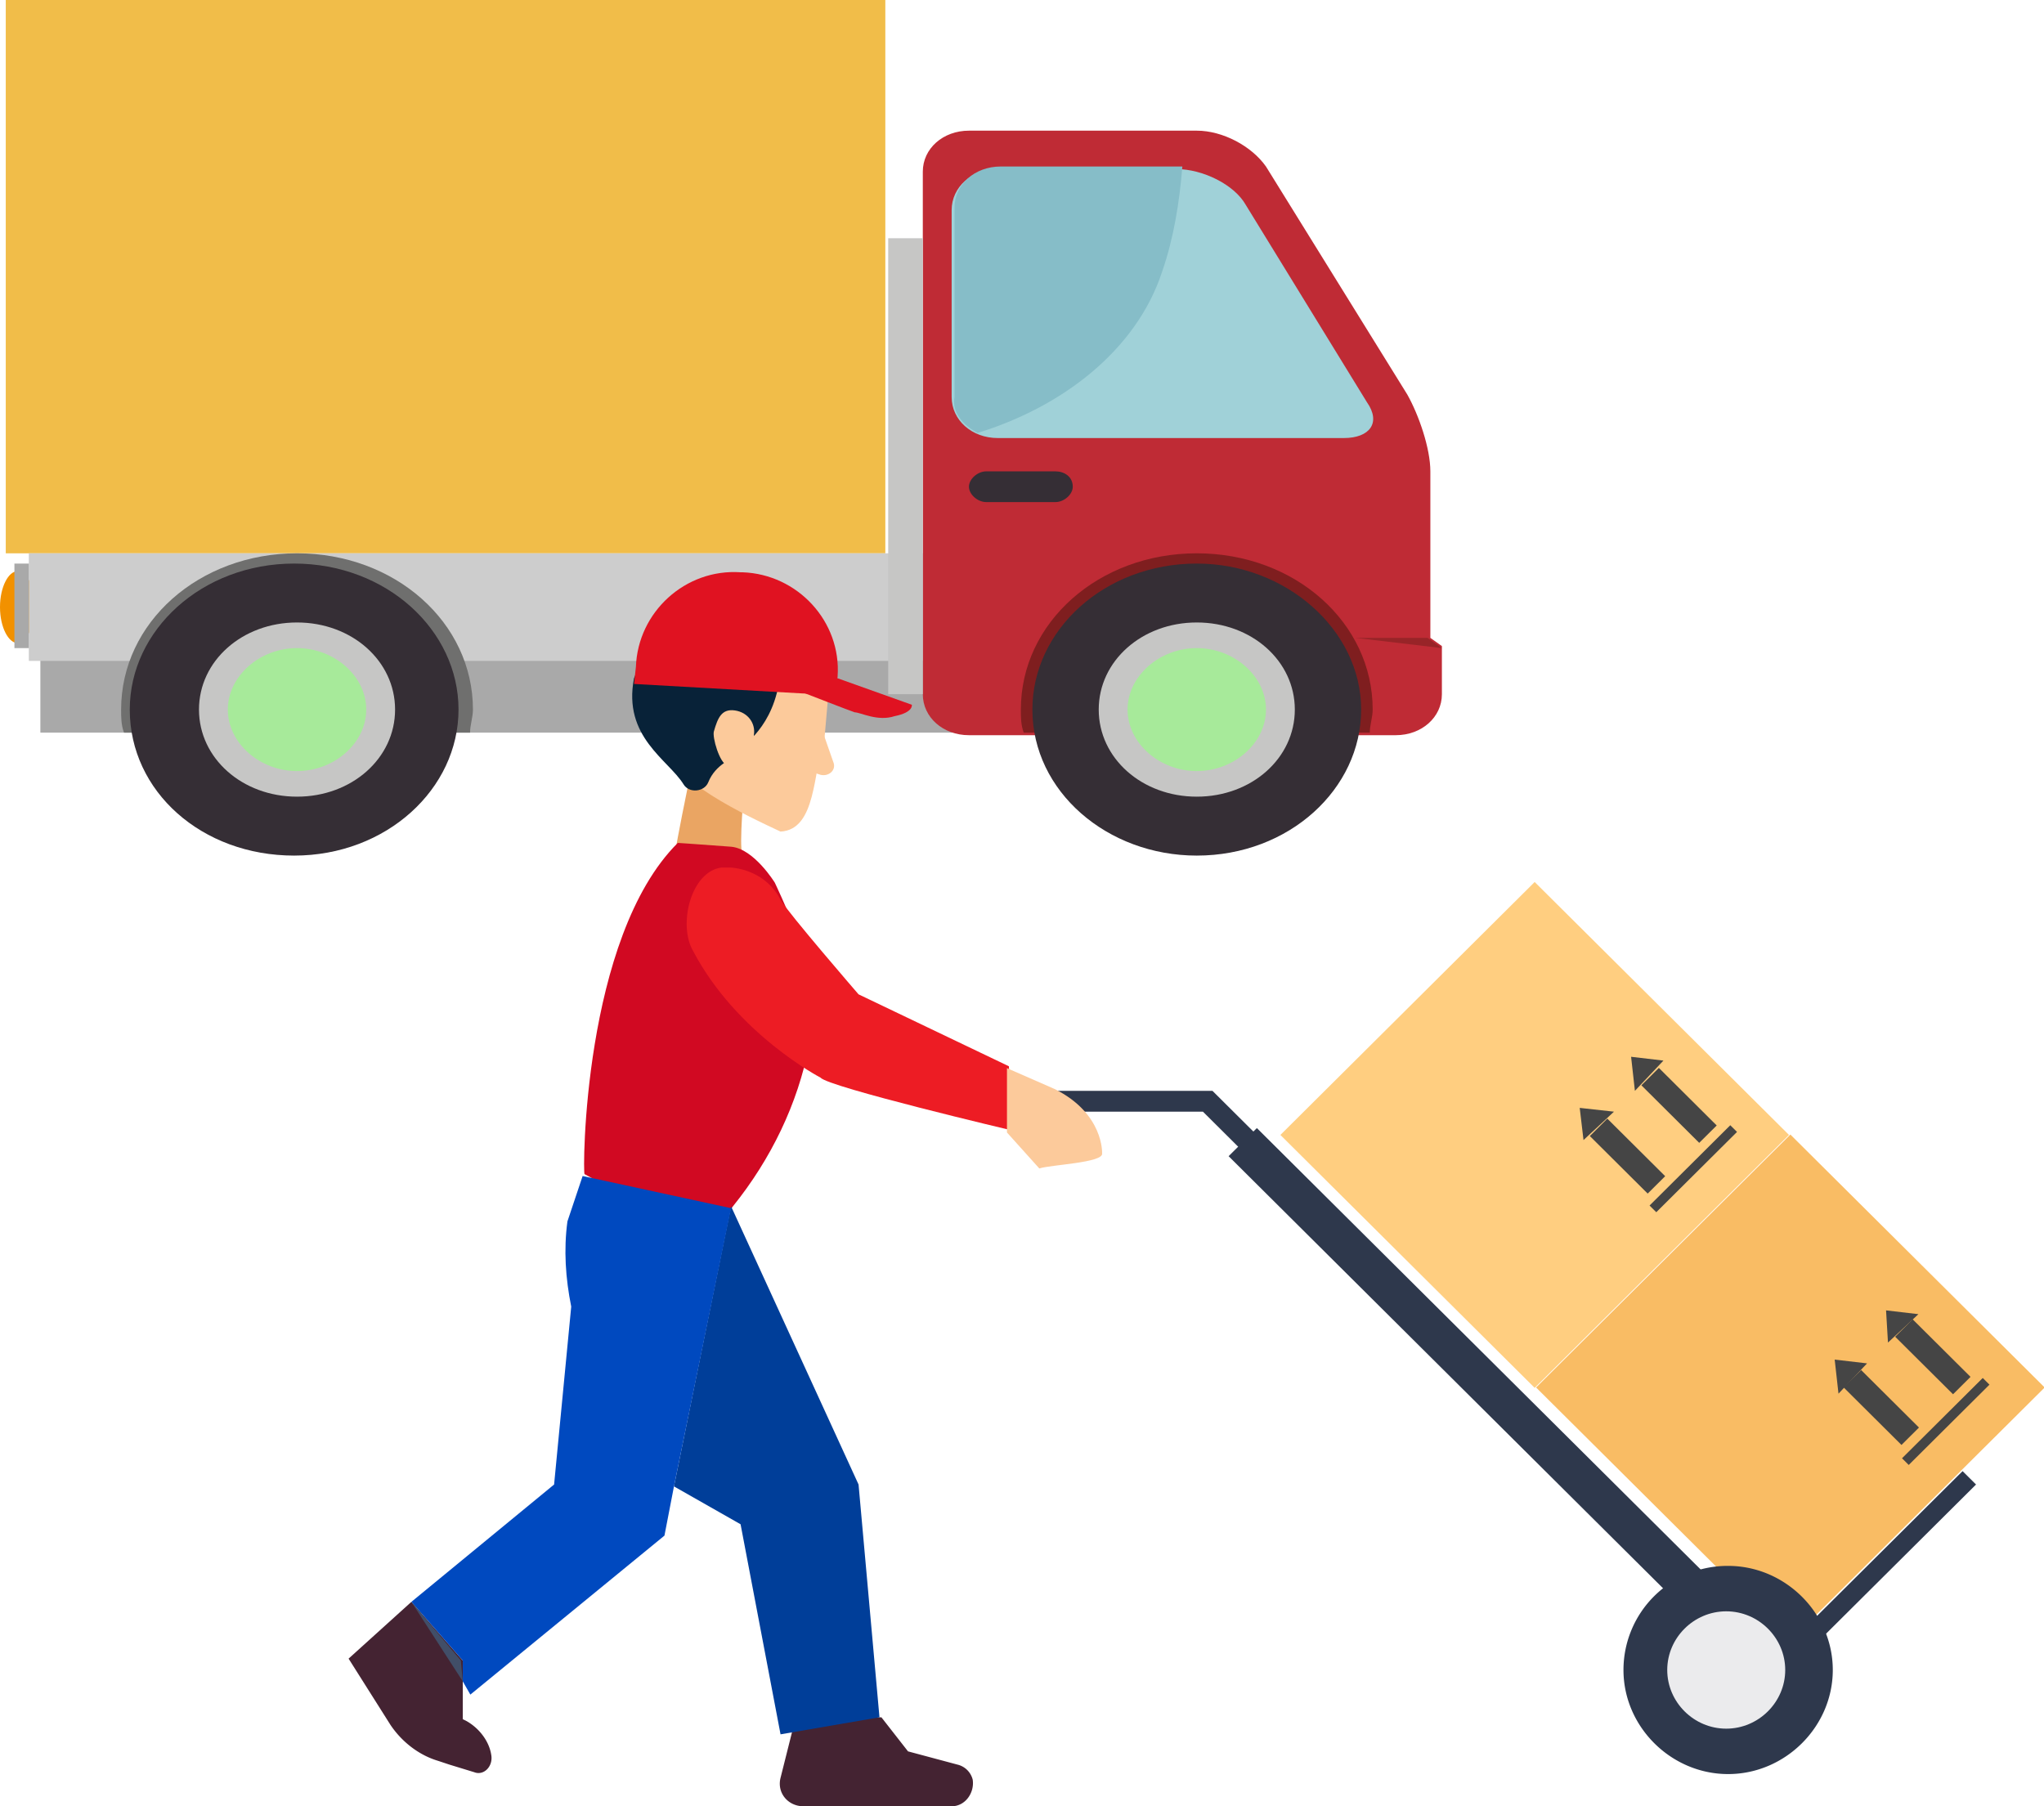 <svg width="129" height="114" fill="none" xmlns="http://www.w3.org/2000/svg"><g clip-path="url(#clip0)"><path d="M2.184 38.317c0 1.294-.546 2.264-1.092 2.264S0 39.61 0 38.317c0-1.293.546-2.263 1.092-2.263.546-.162 1.092.97 1.092 2.263z" fill="#F29100"/><path d="M55.874 0H.364v34.922h55.51V0z" fill="#F1BD49"/><path d="M65.156 41.55H2.548v4.69h62.608v-4.69z" fill="#A9A9A9"/><path d="M64.428 34.922H1.82v6.79h62.608v-6.79z" fill="#CDCDCD"/><path d="M91 43.815c0 1.455-1.274 2.586-2.912 2.586H61.152c-1.638 0-2.912-1.131-2.912-2.587V10.833c0-1.455 1.274-2.586 2.912-2.586H75.53c1.638 0 3.458.97 4.368 2.263l8.918 14.39c.728 1.293 1.456 3.395 1.456 4.85v10.509l.91.646v2.91H91z" fill="#BF2B35"/><path d="M86.45 46.24c0-.486.182-.97.182-1.456 0-5.497-4.914-9.862-11.102-9.862-6.188 0-11.102 4.365-11.102 9.862 0 .485 0 .97.182 1.456h21.84z" fill="#7F1E1F"/><path d="M60.06 25.06c0 1.455 1.274 2.587 2.912 2.587h21.84c1.638 0 2.366-.97 1.456-2.264l-7.644-12.449c-.728-1.293-2.73-2.263-4.368-2.263H62.972c-1.638 0-2.912 1.131-2.912 2.587V25.06z" fill="#A0D1D8"/><path d="M61.698 27.323c5.278-1.616 10.01-5.173 11.648-10.185.728-2.102 1.092-4.366 1.274-6.629H63.154c-1.638 0-2.912 1.132-2.912 2.587V25.06c-.182.97.546 1.778 1.456 2.263z" fill="#86BDC8"/><path d="M85.904 44.784c0 5.012-4.55 9.216-10.374 9.216-5.642 0-10.374-4.042-10.374-9.216 0-5.012 4.55-9.215 10.374-9.215 5.642 0 10.374 4.203 10.374 9.215z" fill="#352E35"/><path d="M81.718 44.784c0 3.072-2.73 5.497-6.188 5.497-3.458 0-6.188-2.425-6.188-5.497s2.73-5.497 6.188-5.497c3.458 0 6.188 2.425 6.188 5.497z" fill="#C6C6C5"/><path d="M79.898 44.785c0 2.101-2.002 3.88-4.368 3.88-2.366 0-4.368-1.779-4.368-3.88 0-2.102 2.002-3.88 4.368-3.88 2.366 0 4.368 1.778 4.368 3.88z" fill="#A7EA9A"/><path d="M29.666 46.24c0-.486.182-.97.182-1.456 0-5.497-4.914-9.862-11.102-9.862-6.188 0-11.102 4.365-11.102 9.862 0 .485 0 .97.182 1.456h21.84z" fill="#6F6F6E"/><path d="M28.938 44.784c0 5.012-4.55 9.216-10.374 9.216C12.74 54 8.19 49.958 8.19 44.784c0-5.012 4.55-9.215 10.374-9.215 5.824 0 10.374 4.203 10.374 9.215z" fill="#352E35"/><path d="M24.934 44.784c0 3.072-2.73 5.497-6.188 5.497-3.458 0-6.188-2.425-6.188-5.497s2.73-5.497 6.188-5.497c3.458 0 6.188 2.425 6.188 5.497z" fill="#C6C6C5"/><path d="M23.114 44.785c0 2.101-2.002 3.88-4.368 3.88-2.366 0-4.368-1.779-4.368-3.88 0-2.102 2.002-3.88 4.368-3.88 2.366 0 4.368 1.778 4.368 3.88z" fill="#A7EA9A"/><path d="M85.54 40.258h4.55l.91.646-5.46-.646z" fill="#982428"/><path d="M67.704 30.719c0 .485-.546.97-1.092.97h-4.368c-.546 0-1.092-.485-1.092-.97s.546-.97 1.092-.97h4.368c.546 0 1.092.323 1.092.97z" fill="#352E35"/><path d="M58.24 15.036h-2.184v28.778h2.184V15.036z" fill="#C6C6C5"/><path d="M1.82 35.569H.91v5.335h.91V35.57z" fill="#A9A9A9"/></g><g clip-path="url(#clip1)"><path d="M78.922 73.148l.961-.955-3.362-3.345H66.192v1.314h9.727l3.002 2.986z" fill="#2E384C"/><path d="M79.323 71.198l31.419 31.251-1.784 1.773-31.418-31.25 1.783-1.774zm44.539 21.652l.849.844-11.888 11.825-.849-.845 11.888-11.825z" fill="#2E384C"/><path d="M112.994 71.607l16.049 15.963-16.049 15.964L96.945 87.57l16.049-15.963z" fill="#F9BC64"/><path d="M96.856 55.667l16.05 15.964-16.05 15.963-16.048-15.963 16.048-15.964z" fill="#FFCE80"/><path d="M104.694 67.4l3.65 3.633-1.104 1.097-3.65-3.632 1.104-1.098zm-1.513 1.448l1.801-1.91-2.041-.24.24 2.15zm-1.74 1.754l3.651 3.632-1.104 1.098-3.651-3.632 1.104-1.098zm-1.503 1.352l1.922-1.792-2.162-.239.24 2.031zm9.263-.936l.425.422-5.095 5.068-.425-.422 5.095-5.068zm11.51 12.25l3.652 3.632-1.104 1.098-3.652-3.632 1.104-1.098z" fill="#454545"/><path d="M119.153 84.735l1.921-1.792-2.042-.239.121 2.031zm-1.695 1.732l3.651 3.632-1.104 1.098-3.651-3.632 1.104-1.098z" fill="#454545"/><path d="M116.03 87.96l1.802-1.911-2.042-.239.24 2.15zm9.104-.99l.424.422-5.095 5.068-.424-.422 5.095-5.068z" fill="#454545"/><path d="M43.616 48.662s-.96 4.42-1.681 9.078c-.36 2.389 1.32 16.364 1.32 16.364s7.446-9.556 7.206-12.303c-.48-5.734-2.642-6.211-3.603-7.884-.24-.477.12-4.3.12-4.3l-3.362-.955z" fill="#EAA563"/><path d="M42.775 53.2s1.802.12 3.363.24c1.441.119 2.762 2.27 2.762 2.27s2.882 6.091 2.642 7.644c-.12.478-.24 1.553-.48 2.628-.721 3.703-2.402 7.167-4.804 10.153-1.681 2.508-1.561.597-4.563.597l-4.804-2.628c-.12 0-.12-14.93 5.884-20.903z" fill="#D10922"/><path d="M52.262 44.003c.36-1.792-1.32-4.3-3.362-4.658l-.84-.12c-2.042-.358-5.285 1.075-5.645 2.867l-.24 5.017c-.12 2.03 5.044 4.42 7.085 5.375 2.282-.12 2.042-3.822 2.762-5.733l.24-2.748z" fill="#FCCA9B"/><path d="M51.062 48.662l.6-3.225.96 2.747c.121.478-.36.836-.84.717l-.72-.24z" fill="#FCCA9B"/><path d="M52.022 41.256s1.201 1.194-.24 1.791c-1.32.598-2.522-.358-2.762.717-.72 2.747-2.642 3.584-2.762 3.942 0 .239-1.08.478-1.561 1.672-.24.597-1.201.717-1.561.12-.961-1.553-3.843-2.986-3.123-6.69 0 0 1.922-5.375 7.926-3.941l.48.12c2.282.477 3.603 2.269 3.603 2.269z" fill="#082238"/><path d="M47.579 46.392c.12-.717-.36-1.433-1.201-1.553-.84-.12-1.08.478-1.321 1.314-.12.358.36 2.03.84 2.15l1.202.12.6-1.553-.12-.478z" fill="#FCCA9B"/><path d="M40.013 43.167l12.73.717.12-1.195c.24-3.464-2.522-6.45-6.005-6.57h-.12c-3.482-.238-6.484 2.509-6.605 5.973l-.12 1.075z" fill="#E01221"/><path d="M57.547 44.48s.12.479-1.081.718c-1.081.358-2.162-.24-2.522-.24-.36-.119-3.123-1.194-3.123-1.194l2.042-.955 4.684 1.672z" fill="#E01221"/><path d="M63.671 67.296l-9.487-4.54s-4.443-5.136-4.924-5.972c-.6-1.194-1.8-1.911-3.122-2.03h-.6c-1.922.238-2.762 3.583-1.802 5.255 2.762 5.256 8.046 8.003 8.046 8.003.48.597 12.13 3.345 12.13 3.345l-.24-4.061z" fill="#ED1C24"/><path d="M65.593 73.746l-2.042-2.27v-4.061l3.002 1.314c3.123 1.553 3.002 4.061 3.002 4.061.12.597-3.242.717-3.963.956z" fill="#FCCA9B"/><path d="M22 104.683l2.642 4.181c.72 1.075 1.801 1.911 3.002 2.269l.72.239 1.562.478c.6.239 1.2-.358 1.08-1.075-.12-.836-.72-1.672-1.56-2.15l-.24-.12v-3.702l-3.243-3.703L22 104.683zm28.221 3.703l-.96 3.822c-.24.956.48 1.792 1.44 1.792h9.367c.841 0 1.442-.836 1.322-1.672a1.3 1.3 0 00-.961-.956l-3.123-.836-1.68-2.15H50.22z" fill="#442332"/><path d="M42.535 93.813l4.204 2.39 2.522 13.258 6.244-1.075-1.32-14.692-8.047-17.56-3.603 17.68z" fill="#003E99"/><path d="M25.963 101.1l3.242 3.702v1.314l.48.837 12.25-10.034.6-3.106 3.603-17.559-9.367-2.03-.96 2.866c-.24 1.792-.12 3.584.24 5.376L34.97 93.694l-9.007 7.406z" fill="#0049BF"/><path d="M25.963 101.1l3.242 5.016-.12-1.313-3.122-3.703z" fill="#414E68"/><path d="M102.46 105.4c0 3.583 3.002 6.569 6.605 6.569 3.603 0 6.605-2.986 6.605-6.569 0-3.584-3.002-6.57-6.605-6.57a6.568 6.568 0 00-6.605 6.57z" fill="#2E384C"/><path d="M105.222 105.4c0 2.03 1.681 3.703 3.723 3.703 2.041 0 3.723-1.673 3.723-3.703 0-2.031-1.682-3.703-3.723-3.703-2.042 0-3.723 1.672-3.723 3.703z" fill="#EBEBED"/></g><defs><clipPath id="clip0"><path fill="#fff" d="M0 0h91v54H0z"/></clipPath><clipPath id="clip1"><path transform="matrix(-1 0 0 1 129 36)" fill="#fff" d="M0 0h107v78H0z"/></clipPath></defs></svg>
